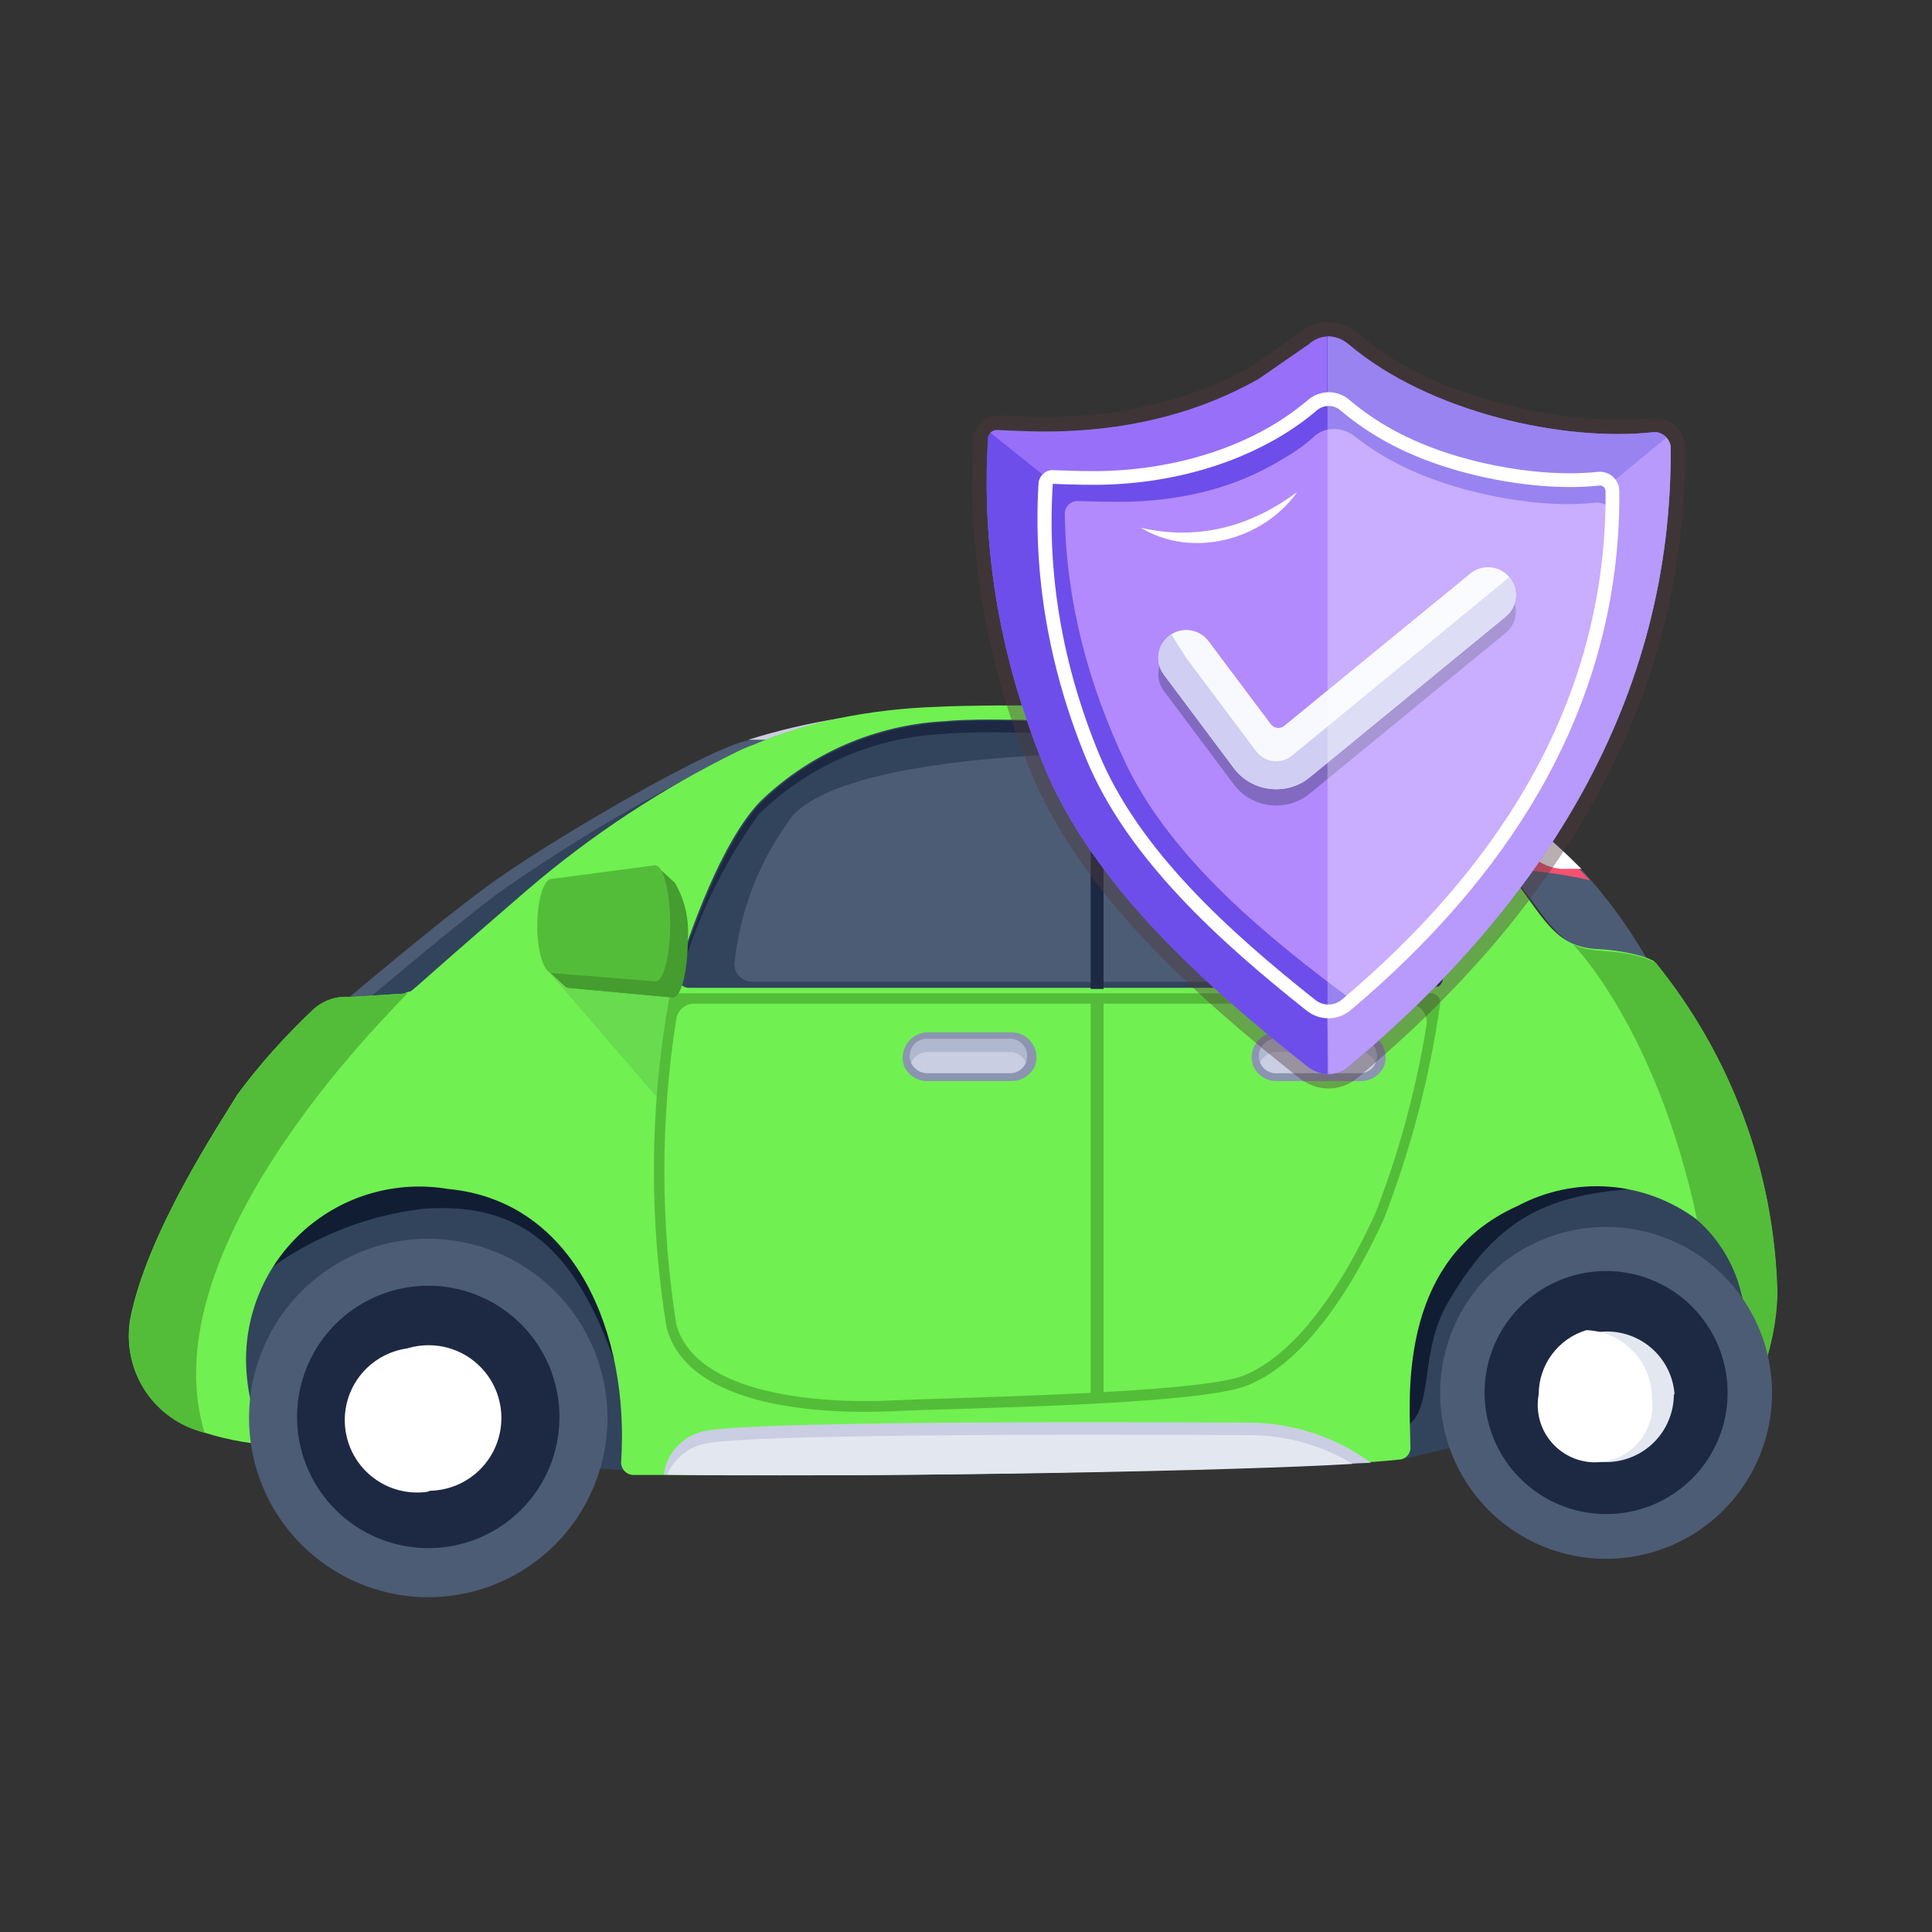 <?xml version="1.0" encoding="UTF-8"?>
<svg xmlns="http://www.w3.org/2000/svg" width="60" height="60" viewBox="0 0 60 60" fill="none">
  <rect x="0" y="0" width="60" height="60" fill="#333333" stroke="none"/>
  <path d="M54.732 38.582L54.398 42.745L43.467 45.339V44.816L43.611 41.476L46.072 36.245L50.669 35.487L54.732 38.582Z" fill="#31445B"></path>
  <path d="M23.786 22.975C21.107 24.154 18.616 25.722 16.395 27.628C12.677 30.834 12.833 30.834 12.566 30.857L10.862 30.957C11.419 30.489 13.59 28.664 15.003 27.617C16.974 26.137 22.495 22.953 23.341 22.986L23.786 22.975Z" fill="#4C5C75"></path>
  <path d="M21.66 24C18.198 25.892 15.782 28.196 12.821 30.779C12.632 30.946 12.476 30.868 11.508 30.957C12.276 30.311 14.157 28.73 15.437 27.762C17.422 26.366 19.502 25.109 21.66 24Z" fill="#31445B"></path>
  <path d="M26.079 22.308C25.299 22.472 24.532 22.695 23.786 22.976H23.23C24.162 22.684 25.114 22.46 26.079 22.308Z" fill="#C9CEE2"></path>
  <path d="M51.137 29.766C50.683 29.638 50.216 29.56 49.745 29.532C48.51 29.454 48.242 28.864 47.185 27.451C46.396 26.335 45.711 25.15 45.137 23.911C47.642 25.267 49.72 27.294 51.137 29.766Z" fill="#4C5C75"></path>
  <path d="M49.378 27.339C48.541 27.144 47.687 27.029 46.829 26.994C46.19 26.028 45.625 25.016 45.137 23.966C46.712 24.871 48.142 26.008 49.378 27.339Z" fill="#F45170"></path>
  <path d="M49.111 26.983H48.476C48.256 26.963 48.042 26.897 47.85 26.787C47.658 26.678 47.492 26.528 47.363 26.348L45.972 24.445C47.108 25.173 48.161 26.024 49.111 26.983Z" fill="white"></path>
  <path d="M19.5 41.599C19.5 41.744 19.355 45.918 19.355 45.662L8.223 44.861L6.832 42.579L8.68 37.102L14.246 36.523L18.287 38.471L19.4 41.365L19.5 41.599Z" fill="#31445B"></path>
  <path d="M19.456 43.068C19.389 43.068 19.289 42.868 19.111 42.356C17.842 38.727 16.161 37.335 13.167 37.536C11.238 37.76 9.415 38.532 7.912 39.762L7.79 39.706L8.681 37.079L14.246 36.501L18.287 38.471L19.401 41.365C19.401 41.476 19.456 41.844 19.456 41.955C19.545 42.645 19.545 43.068 19.456 43.068Z" fill="#111D33"></path>
  <path d="M52.239 36.879C48.477 36.879 46.673 37.502 44.981 40.43C43.868 42.278 44.814 44.504 42.944 44.46C42.882 44.476 42.817 44.476 42.755 44.46L42.9 41.12L45.304 35.911L49.946 35.131L52.239 36.879Z" fill="#111D33"></path>
  <path d="M55.189 40.107C55.189 41.944 54.254 44.093 53.786 44.248V43.97C54.363 42.764 54.462 41.384 54.065 40.107C53.895 39.226 53.412 38.436 52.706 37.881C51.916 37.288 50.972 36.932 49.987 36.855C49.001 36.779 48.014 36.984 47.141 37.447C43.289 39.161 43.801 43.647 43.801 44.928C43.806 44.977 43.8 45.026 43.785 45.073C43.77 45.12 43.746 45.164 43.714 45.201C43.681 45.239 43.642 45.269 43.598 45.291C43.553 45.313 43.505 45.325 43.456 45.328C40.005 45.718 24.91 45.863 21.081 45.807H19.656C19.555 45.801 19.46 45.756 19.391 45.681C19.323 45.606 19.286 45.508 19.289 45.406C19.556 41.443 17.875 37.291 13.912 36.924C13.124 36.791 12.316 36.835 11.547 37.054C10.778 37.272 10.068 37.66 9.467 38.188C8.867 38.715 8.392 39.37 8.077 40.105C7.762 40.84 7.614 41.635 7.645 42.434C7.756 44.727 8.758 44.894 8.758 44.894C7.942 44.874 7.132 44.739 6.354 44.493C6.277 44.475 6.202 44.449 6.131 44.415C5.432 44.188 4.838 43.72 4.454 43.093C4.07 42.467 3.923 41.724 4.038 40.998C4.55 38.293 6.832 34.887 7.378 33.985C8.079 33.039 8.865 32.16 9.727 31.358C9.874 31.217 10.049 31.11 10.241 31.043C10.433 30.975 10.637 30.95 10.84 30.968L12.543 30.857C13.088 30.59 11.819 31.569 16.372 27.64C18.363 25.933 20.563 24.485 22.918 23.332C23.073 23.256 23.233 23.189 23.396 23.131C24.246 22.769 25.13 22.493 26.035 22.308C27.044 22.104 28.067 21.985 29.096 21.951C31.133 21.851 36.087 21.951 36.888 21.951C39.644 22.166 42.359 22.75 44.959 23.688C45.548 24.985 46.26 26.223 47.085 27.384C48.031 28.675 48.387 29.421 49.645 29.477C50.117 29.499 50.584 29.577 51.037 29.71C51.148 29.747 51.255 29.791 51.359 29.844C53.744 32.743 55.092 36.355 55.189 40.107Z" fill="#71F051"></path>
  <path d="M21.392 30.679H44.457C44.549 30.676 44.636 30.639 44.702 30.575C44.768 30.512 44.808 30.425 44.813 30.334C44.954 29.055 44.821 27.761 44.424 26.538C44.068 25.776 43.559 25.095 42.929 24.538C42.299 23.981 41.561 23.559 40.762 23.298C39.058 22.664 31.466 22.185 29.34 22.397C27.191 22.508 25.154 23.393 23.608 24.89C22.383 26.159 21.381 29.076 21.036 30.211C21.023 30.266 21.022 30.323 21.033 30.378C21.045 30.433 21.069 30.485 21.103 30.53C21.137 30.575 21.181 30.611 21.231 30.637C21.281 30.663 21.336 30.677 21.392 30.679Z" fill="#31445B"></path>
  <path d="M44.814 30.367C44.813 30.425 44.797 30.483 44.768 30.533C44.738 30.584 44.697 30.626 44.647 30.657C44.769 29.399 44.632 28.13 44.246 26.927C43.893 26.169 43.39 25.49 42.766 24.933C42.142 24.376 41.41 23.953 40.617 23.688C38.925 23.053 31.378 22.575 29.263 22.797C27.128 22.905 25.105 23.788 23.574 25.28C22.43 26.862 21.581 28.638 21.07 30.523C21.035 30.433 21.035 30.334 21.07 30.245C21.426 29.131 22.417 26.193 23.641 24.924C25.188 23.427 27.224 22.541 29.374 22.43C31.5 22.219 39.092 22.697 40.795 23.332C41.58 23.603 42.302 24.029 42.918 24.586C43.534 25.142 44.031 25.818 44.38 26.571C44.792 27.791 44.94 29.085 44.814 30.367Z" fill="#1D2943"></path>
  <path d="M23.386 30.49H41.942C42.085 30.494 42.224 30.445 42.333 30.352C42.442 30.26 42.513 30.13 42.532 29.989C42.657 28.498 42.46 26.999 41.953 25.592C41.118 23.922 38.024 23.365 35.608 23.365C33.193 23.365 26.369 23.499 24.632 25.313C23.61 26.656 22.979 28.255 22.807 29.933C22.807 30.008 22.822 30.082 22.851 30.151C22.88 30.22 22.923 30.283 22.977 30.335C23.032 30.387 23.096 30.427 23.166 30.454C23.236 30.48 23.311 30.493 23.386 30.49Z" fill="#4C5C75"></path>
  <g opacity="0.1">
    <path d="M17.029 30.167L20.514 34.208L20.959 30.723L17.029 30.167Z" fill="#111D33"></path>
  </g>
  <path d="M21.058 30.846H44.435C44.477 30.845 44.519 30.854 44.557 30.871C44.596 30.888 44.63 30.914 44.657 30.946C44.685 30.977 44.705 31.015 44.717 31.055C44.728 31.096 44.731 31.138 44.725 31.18C44.399 33.465 43.812 35.706 42.977 37.859C41.797 40.441 40.305 42.423 38.714 43.035C37.122 43.647 29.808 43.725 27.726 43.825C25.645 43.926 21.37 43.759 20.702 41.232C20.154 37.868 20.177 34.436 20.769 31.079C20.782 31.013 20.818 30.953 20.871 30.91C20.924 30.867 20.991 30.845 21.058 30.846Z" fill="#53BD39"></path>
  <path d="M21.003 41.131C20.508 37.986 20.508 34.782 21.003 31.636C21.027 31.505 21.095 31.387 21.197 31.302C21.299 31.216 21.427 31.169 21.56 31.169H43.735C43.818 31.169 43.9 31.188 43.975 31.223C44.051 31.258 44.117 31.309 44.171 31.372C44.225 31.436 44.265 31.51 44.287 31.59C44.31 31.67 44.315 31.754 44.302 31.836C43.977 33.847 43.44 35.817 42.699 37.714C41.464 40.408 40.017 42.167 38.614 42.723C37.211 43.28 29.553 43.402 27.716 43.491C25.456 43.603 21.605 43.324 21.003 41.131Z" fill="#71F051"></path>
  <path d="M34.272 30.979H33.871V43.447H34.272V30.979Z" fill="#53BD39"></path>
  <path d="M34.272 22.764H33.871V30.712H34.272V22.764Z" fill="#1D2943"></path>
  <path d="M28.796 33.573C28.641 33.574 28.49 33.529 28.361 33.444C28.232 33.358 28.132 33.237 28.072 33.094C28.034 32.976 28.023 32.85 28.043 32.728C28.062 32.605 28.11 32.488 28.182 32.388C28.255 32.287 28.35 32.204 28.461 32.147C28.571 32.09 28.694 32.06 28.818 32.059H31.412C31.536 32.059 31.658 32.089 31.769 32.146C31.879 32.203 31.974 32.286 32.046 32.387C32.118 32.489 32.164 32.606 32.182 32.729C32.199 32.852 32.187 32.977 32.146 33.094C32.086 33.236 31.985 33.357 31.856 33.442C31.727 33.527 31.577 33.572 31.423 33.573H28.796Z" fill="#8B95AF"></path>
  <path d="M31.857 33.005C31.817 33.102 31.749 33.184 31.661 33.242C31.574 33.299 31.472 33.329 31.367 33.328H28.796C28.69 33.327 28.587 33.296 28.498 33.239C28.41 33.182 28.339 33.101 28.295 33.005C28.259 32.923 28.245 32.833 28.253 32.744C28.262 32.655 28.292 32.57 28.342 32.496C28.392 32.422 28.459 32.361 28.538 32.32C28.618 32.278 28.706 32.258 28.796 32.259H31.389C31.476 32.263 31.56 32.288 31.635 32.331C31.71 32.375 31.773 32.436 31.819 32.509C31.865 32.583 31.893 32.666 31.899 32.753C31.906 32.839 31.891 32.926 31.857 33.005Z" fill="#B0B8CF"></path>
  <path d="M31.856 33.005C31.816 33.102 31.748 33.184 31.661 33.242C31.573 33.299 31.471 33.33 31.366 33.328H28.795C28.689 33.327 28.586 33.297 28.498 33.239C28.409 33.182 28.338 33.101 28.294 33.005C28.335 32.907 28.405 32.822 28.494 32.763C28.583 32.704 28.688 32.672 28.795 32.671H31.389C31.491 32.675 31.589 32.709 31.672 32.768C31.755 32.828 31.819 32.91 31.856 33.005Z" fill="#C9CEE2"></path>
  <path d="M39.627 33.573C39.474 33.572 39.325 33.526 39.199 33.441C39.072 33.355 38.973 33.235 38.914 33.094C38.873 32.977 38.861 32.852 38.879 32.729C38.896 32.606 38.943 32.489 39.015 32.387C39.087 32.286 39.182 32.203 39.292 32.146C39.403 32.089 39.525 32.059 39.649 32.059H42.254C42.378 32.059 42.501 32.089 42.611 32.146C42.721 32.203 42.816 32.286 42.888 32.387C42.96 32.489 43.007 32.606 43.024 32.729C43.042 32.852 43.029 32.977 42.989 33.094C42.93 33.235 42.831 33.355 42.704 33.441C42.578 33.526 42.429 33.572 42.276 33.573H39.627Z" fill="#8B95AF"></path>
  <path d="M42.721 33.005C42.681 33.102 42.613 33.184 42.525 33.242C42.438 33.299 42.336 33.33 42.231 33.328H39.626C39.522 33.33 39.419 33.299 39.332 33.242C39.245 33.184 39.176 33.102 39.136 33.005C39.101 32.924 39.087 32.836 39.095 32.747C39.102 32.659 39.132 32.574 39.181 32.501C39.229 32.427 39.295 32.366 39.373 32.324C39.451 32.282 39.538 32.26 39.626 32.26H42.231C42.319 32.26 42.407 32.282 42.484 32.324C42.562 32.366 42.628 32.427 42.677 32.501C42.725 32.574 42.755 32.659 42.763 32.747C42.77 32.836 42.756 32.924 42.721 33.005Z" fill="#B0B8CF"></path>
  <path d="M42.721 33.005C42.681 33.102 42.613 33.184 42.526 33.242C42.438 33.299 42.336 33.33 42.231 33.328H39.627C39.522 33.33 39.419 33.299 39.332 33.242C39.245 33.184 39.177 33.102 39.137 33.005C39.178 32.908 39.245 32.825 39.332 32.766C39.419 32.707 39.521 32.674 39.627 32.671H42.231C42.337 32.671 42.441 32.703 42.528 32.762C42.616 32.822 42.683 32.907 42.721 33.005Z" fill="#C9CEE2"></path>
  <path d="M12.665 30.834C12.587 30.99 4.55 38.571 6.353 44.493C5.597 44.312 4.938 43.85 4.51 43.201C4.082 42.552 3.917 41.764 4.049 40.998C4.55 38.293 6.832 34.886 7.389 33.985C8.092 33.041 8.874 32.158 9.726 31.346C10.032 31.076 10.432 30.936 10.839 30.957L12.543 30.857L12.665 30.834Z" fill="#53BD39"></path>
  <path d="M42.576 45.428C42.409 45.428 31.767 45.929 20.725 45.796H20.613C20.655 45.479 20.791 45.183 21.003 44.945C21.216 44.706 21.495 44.538 21.804 44.46C23.14 44.07 38.825 44.182 38.825 44.182C40.175 44.193 41.488 44.629 42.576 45.428Z" fill="#C9CEE2"></path>
  <path d="M42.009 45.462C38.591 45.673 28.083 45.885 20.725 45.796C20.821 45.56 20.973 45.352 21.166 45.187C21.36 45.023 21.59 44.907 21.838 44.849C23.174 44.46 38.858 44.571 38.858 44.571C39.969 44.58 41.057 44.888 42.009 45.462Z" fill="#E3E7F0"></path>
  <path d="M21.36 29.176C21.36 30.167 21.159 30.968 20.903 30.979L17.664 30.679C17.638 30.677 17.613 30.671 17.59 30.659C17.567 30.648 17.547 30.632 17.53 30.612L16.996 30.122H17.297C17.233 29.841 17.203 29.553 17.208 29.265C17.208 28.453 17.408 27.796 17.653 27.796L20.525 27.417L20.413 26.916L20.959 27.417C21.27 27.948 21.41 28.562 21.36 29.176Z" fill="#459C2F"></path>
  <path d="M20.903 30.979L17.664 30.679C17.638 30.677 17.613 30.67 17.59 30.659C17.567 30.648 17.547 30.631 17.53 30.612L16.996 30.122H17.297C17.297 30.033 17.297 29.944 17.297 29.844L20.347 30.412L20.903 30.979Z" fill="#459C2F"></path>
  <path d="M20.814 28.675C20.814 29.666 20.613 30.478 20.357 30.478L17.151 30.222C16.895 30.222 16.684 29.566 16.684 28.764C16.684 27.962 16.884 27.295 17.129 27.295L20.346 26.872C20.602 26.872 20.802 27.684 20.814 28.675Z" fill="#53BD39"></path>
  <path d="M55.2 40.096C55.2 41.944 54.253 44.093 53.786 44.248C53.791 44.156 53.791 44.063 53.786 43.97C54.351 42.761 54.45 41.385 54.064 40.107C53.844 39.246 53.371 38.471 52.706 37.881C51.448 31.948 48.855 29.332 48.855 29.332C49.478 29.632 50.112 29.443 51.081 29.755L51.415 29.888C53.764 32.782 55.094 36.37 55.2 40.096Z" fill="#53BD39"></path>
  <path d="M55.033 43.246C55.035 44.266 54.734 45.264 54.169 46.113C53.604 46.962 52.8 47.624 51.859 48.016C50.917 48.408 49.88 48.511 48.88 48.314C47.879 48.116 46.96 47.626 46.238 46.906C45.516 46.185 45.024 45.267 44.825 44.267C44.625 43.267 44.726 42.23 45.116 41.288C45.506 40.345 46.166 39.54 47.014 38.973C47.862 38.406 48.859 38.103 49.879 38.103C51.244 38.103 52.553 38.645 53.519 39.609C54.485 40.573 55.03 41.881 55.033 43.246Z" fill="#4C5C75"></path>
  <path d="M49.879 47.02C49.133 47.02 48.403 46.799 47.783 46.384C47.162 45.97 46.678 45.38 46.393 44.691C46.107 44.001 46.032 43.242 46.178 42.51C46.324 41.778 46.683 41.106 47.211 40.578C47.739 40.05 48.411 39.691 49.143 39.545C49.875 39.4 50.634 39.474 51.323 39.76C52.013 40.046 52.602 40.529 53.017 41.15C53.431 41.771 53.653 42.5 53.653 43.247C53.654 43.743 53.558 44.234 53.368 44.692C53.179 45.151 52.901 45.568 52.551 45.918C52.2 46.269 51.783 46.547 51.325 46.736C50.867 46.925 50.375 47.022 49.879 47.02Z" fill="#1D2943"></path>
  <path d="M51.983 43.302C51.983 43.86 51.761 44.395 51.367 44.79C50.972 45.184 50.437 45.406 49.879 45.406C49.328 45.394 48.803 45.168 48.416 44.775C48.029 44.382 47.811 43.853 47.809 43.302C47.847 42.772 48.085 42.276 48.474 41.914C48.864 41.552 49.375 41.351 49.907 41.351C50.438 41.351 50.95 41.552 51.34 41.914C51.729 42.276 51.967 42.772 52.005 43.302H51.983Z" fill="#E3E7F0"></path>
  <path d="M51.303 43.413C51.335 43.669 51.311 43.928 51.233 44.172C51.155 44.418 51.025 44.643 50.852 44.833C50.679 45.023 50.466 45.173 50.229 45.273C49.992 45.373 49.737 45.421 49.48 45.413C49.223 45.405 48.97 45.341 48.74 45.226C48.51 45.111 48.308 44.948 48.147 44.747C47.986 44.547 47.87 44.314 47.808 44.064C47.746 43.815 47.738 43.555 47.786 43.302C47.786 42.855 47.93 42.42 48.197 42.061C48.463 41.702 48.838 41.438 49.266 41.309C49.812 41.329 50.328 41.56 50.708 41.952C51.088 42.344 51.301 42.867 51.303 43.413Z" fill="white"></path>
  <path d="M18.866 44.037C18.866 45.138 18.54 46.214 17.928 47.129C17.317 48.044 16.447 48.758 15.43 49.179C14.413 49.6 13.294 49.711 12.214 49.496C11.135 49.281 10.143 48.751 9.365 47.972C8.586 47.194 8.056 46.202 7.841 45.123C7.627 44.043 7.737 42.924 8.158 41.907C8.579 40.89 9.293 40.021 10.208 39.409C11.123 38.797 12.199 38.471 13.3 38.471C14.776 38.471 16.192 39.057 17.236 40.101C18.28 41.145 18.866 42.561 18.866 44.037Z" fill="#4C5C75"></path>
  <path d="M13.3 48.078C12.492 48.078 11.703 47.838 11.033 47.389C10.362 46.94 9.84 46.301 9.532 45.555C9.225 44.808 9.146 43.987 9.306 43.196C9.466 42.405 9.858 41.679 10.431 41.111C11.004 40.542 11.733 40.157 12.525 40.004C13.318 39.85 14.138 39.935 14.882 40.249C15.626 40.562 16.26 41.09 16.704 41.764C17.147 42.439 17.381 43.23 17.374 44.037C17.368 45.112 16.936 46.142 16.172 46.899C15.408 47.657 14.375 48.081 13.3 48.078Z" fill="#1D2943"></path>
  <path d="M15.571 44.037C15.571 44.636 15.333 45.211 14.909 45.635C14.486 46.059 13.911 46.297 13.312 46.297C12.712 46.297 12.137 46.059 11.714 45.635C11.29 45.211 11.052 44.636 11.052 44.037C11.052 43.438 11.29 42.863 11.714 42.439C12.137 42.015 12.712 41.777 13.312 41.777C13.911 41.777 14.486 42.015 14.909 42.439C15.333 42.863 15.571 43.438 15.571 44.037Z" fill="white"></path>
  <path d="M14.836 44.181C14.841 44.661 14.691 45.129 14.408 45.516C14.125 45.903 13.725 46.188 13.267 46.33C12.676 46.413 12.077 46.257 11.601 45.898C11.125 45.539 10.811 45.006 10.729 44.415C10.646 43.825 10.801 43.226 11.16 42.75C11.52 42.274 12.053 41.96 12.643 41.877C12.94 41.882 13.232 41.945 13.504 42.063C13.775 42.182 14.02 42.354 14.224 42.569C14.428 42.783 14.588 43.036 14.693 43.313C14.798 43.59 14.847 43.885 14.836 44.181Z" fill="white"></path>
  <g opacity="0.4">
    <path d="M40.328 33.463C37.093 30.901 33.569 27.764 31.998 23.943C30.613 20.525 30.022 17.046 30.239 13.599L30.251 13.429L30.388 13.223C30.835 12.652 31.075 13.039 33.092 12.938C35.243 12.852 37.186 12.326 38.872 11.374L40.391 10.32C40.875 9.871 41.635 9.909 42.161 10.343C43.274 11.288 44.626 11.975 46.302 12.443C49.233 13.295 51.482 12.976 51.325 12.976C51.697 12.976 51.962 13.117 52.141 13.359C52.2 13.435 52.333 13.641 52.333 13.882C52.4 21.879 48.28 28.352 42.197 33.443C41.7 33.894 40.92 33.946 40.328 33.463Z" fill="#51383C"></path>
  </g>
  <path d="M51.885 13.883C51.95 21.748 47.895 28.087 41.91 33.098C41.563 33.414 41.036 33.462 40.612 33.115C37.418 30.587 33.951 27.513 32.413 23.772C31.098 20.527 30.466 17.145 30.688 13.627C30.688 13.592 30.688 13.558 30.705 13.541L30.757 13.439C30.808 13.387 30.876 13.353 30.962 13.353C31.679 13.387 32.396 13.421 33.114 13.387C35.232 13.302 37.247 12.807 39.092 11.765L40.646 10.689C41.014 10.358 41.499 10.38 41.876 10.689C44.394 12.827 48.619 13.732 51.356 13.421C51.646 13.393 51.885 13.682 51.885 13.883Z" fill="#986FF9"></path>
  <path d="M51.782 13.626L50.108 14.976L46.675 14.839L44.796 14.19L42.61 13.251L41.209 12.499V10.45H41.243C41.482 10.45 41.687 10.535 41.875 10.689C44.393 12.827 48.618 13.732 51.355 13.421C51.526 13.404 51.679 13.49 51.782 13.626Z" fill="#6D4EEA"></path>
  <path d="M49.892 15.533C49.956 21.794 46.741 26.898 41.907 30.959C41.541 31.264 41.028 31.288 40.611 30.975C38.051 28.943 35.283 26.462 34.05 23.47C32.962 20.798 32.482 18.062 32.642 15.309C32.658 15.085 32.866 14.909 33.09 14.925C33.725 14.943 34.3 14.956 34.787 14.941C36.531 14.861 38.067 14.445 39.443 13.661C39.891 13.405 40.291 13.149 40.643 12.829C40.995 12.525 41.523 12.525 41.875 12.829C42.787 13.597 43.876 14.157 45.22 14.541C46.628 14.941 48.1 15.101 49.268 14.973C49.584 14.942 49.892 15.18 49.892 15.533Z" fill="#B28AFD"></path>
  <path d="M50.284 15.243C50.284 15.812 50.267 16.398 50.217 16.95C50.217 16.682 50.2 16.431 50.184 16.163C50.184 15.833 49.848 15.576 49.531 15.611C48.377 15.745 46.904 15.578 45.482 15.193C44.127 14.825 43.006 14.289 42.053 13.536C41.684 13.252 41.166 13.252 40.831 13.536C40.496 13.854 40.128 14.088 39.693 14.34C38.388 15.109 36.899 15.511 35.176 15.578C34.689 15.593 34.175 15.581 33.486 15.561C33.269 15.544 33.068 15.728 33.068 15.946C33.102 18.606 33.771 21.249 35.026 23.843C36.464 26.737 39.376 29.129 42.053 31.104C42.086 31.12 42.119 31.154 42.17 31.154C42.103 31.237 42.019 31.304 41.935 31.371C41.552 31.691 41.016 31.715 40.58 31.388C37.903 29.263 35.009 26.67 33.721 23.541C32.583 20.747 32.081 17.886 32.248 15.009C32.265 14.774 32.482 14.59 32.717 14.607C33.38 14.625 33.981 14.639 34.49 14.624C36.314 14.54 37.92 14.105 39.359 13.285C39.827 13.018 40.245 12.75 40.614 12.415C40.982 12.098 41.534 12.098 41.902 12.415C42.855 13.218 43.993 13.804 45.399 14.206C46.871 14.624 48.41 14.791 49.631 14.657C49.962 14.624 50.284 14.873 50.284 15.243Z" fill="#6D4EEA"></path>
  <path d="M41.265 33.354H41.248C41.016 33.354 40.802 33.271 40.603 33.122C37.411 30.592 33.955 27.516 32.417 23.779C31.094 20.521 30.466 17.148 30.681 13.626C30.681 13.592 30.681 13.559 30.698 13.543L30.764 13.444L32.585 14.901L32.36 15.745L32.426 18.187L33.408 22.615L35.624 26.419L38.237 29.18L41.364 31.429L41.248 32.064L41.265 33.354Z" fill="#6D4EEA"></path>
  <path d="M51.882 13.89C51.944 21.714 47.942 28.027 41.91 33.106C41.728 33.271 41.497 33.354 41.265 33.354L41.214 31.421L41.916 31.162L43.874 29.403L46.862 25.873L48.742 22.406L49.986 18.121L50.01 15.023L51.749 13.592C51.832 13.675 51.882 13.774 51.882 13.89Z" fill="#986FF9"></path>
  <path d="M40.58 31.388C37.908 29.263 35.004 26.67 33.721 23.54C32.577 20.749 32.083 17.881 32.252 15.016C32.266 14.778 32.483 14.583 32.709 14.6C33.307 14.621 33.909 14.644 34.486 14.619C37.137 14.503 39.268 13.577 40.614 12.423C40.988 12.101 41.532 12.099 41.906 12.418C42.853 13.225 43.997 13.81 45.401 14.208C46.872 14.623 48.412 14.785 49.626 14.654C49.991 14.619 50.286 14.904 50.289 15.247C50.318 18.531 49.477 21.678 47.791 24.6C46.412 26.991 44.443 29.27 41.939 31.376C41.556 31.699 40.984 31.709 40.58 31.388ZM32.695 15.027C32.513 17.842 32.996 20.647 34.116 23.378C35.362 26.417 38.217 28.963 40.846 31.053C41.088 31.246 41.432 31.244 41.664 31.05C44.13 28.975 46.067 26.734 47.421 24.387C49.069 21.532 49.89 18.458 49.862 15.251C49.861 15.152 49.774 15.067 49.672 15.079C48.406 15.216 46.807 15.049 45.285 14.619C43.82 14.204 42.624 13.591 41.628 12.743C41.415 12.561 41.106 12.563 40.892 12.747C39.478 13.96 37.237 14.926 34.505 15.045C33.91 15.072 33.3 15.048 32.695 15.027Z" fill="white"></path>
  <g opacity="0.3">
    <path d="M46.759 19.657L40.676 24.645C39.945 25.245 38.865 25.096 38.315 24.358L36.146 21.458C35.858 21.075 35.937 20.532 36.321 20.244C36.682 19.968 37.236 20.02 37.534 20.419L39.467 22.998C39.566 23.13 39.756 23.153 39.884 23.048L45.663 18.317C46.027 18.018 46.567 18.066 46.873 18.43C46.877 18.433 46.877 18.436 46.881 18.439C47.184 18.807 47.13 19.354 46.759 19.657Z" fill="#111D33"></path>
  </g>
  <path d="M46.759 19.151L40.676 24.139C39.951 24.734 38.87 24.595 38.315 23.852L36.146 20.952C35.858 20.568 35.937 20.025 36.321 19.738C36.682 19.462 37.236 19.514 37.534 19.913L39.467 22.491C39.566 22.624 39.756 22.647 39.884 22.542L45.663 17.811C46.027 17.512 46.567 17.559 46.873 17.923C46.877 17.926 46.877 17.93 46.881 17.933C47.184 18.3 47.13 18.848 46.759 19.151Z" fill="#F8F9FE"></path>
  <path d="M46.759 19.151L40.676 24.139C39.951 24.734 38.87 24.595 38.315 23.852L36.146 20.952C35.858 20.568 35.937 20.025 36.321 19.738C36.337 19.726 36.356 19.713 36.376 19.704L36.842 20.434L39.01 23.33C39.274 23.685 39.783 23.746 40.126 23.467C40.287 23.334 47.317 17.558 46.873 17.923C46.877 17.926 46.877 17.93 46.881 17.933C47.184 18.3 47.13 18.848 46.759 19.151Z" fill="#D0CEF2"></path>
  <path d="M35.431 16.39C37.197 16.795 38.823 16.366 40.287 15.279C39.216 16.794 37.004 17.35 35.431 16.39Z" fill="white"></path>
  <g opacity="0.3">
    <path d="M51.885 13.883C51.95 21.748 47.894 28.087 41.91 33.098C41.722 33.269 41.5 33.355 41.261 33.355H41.227V10.45H41.244C41.483 10.45 41.688 10.535 41.876 10.689C44.393 12.827 48.618 13.732 51.355 13.421C51.629 13.404 51.868 13.626 51.885 13.883Z" fill="white"></path>
  </g>
</svg>
